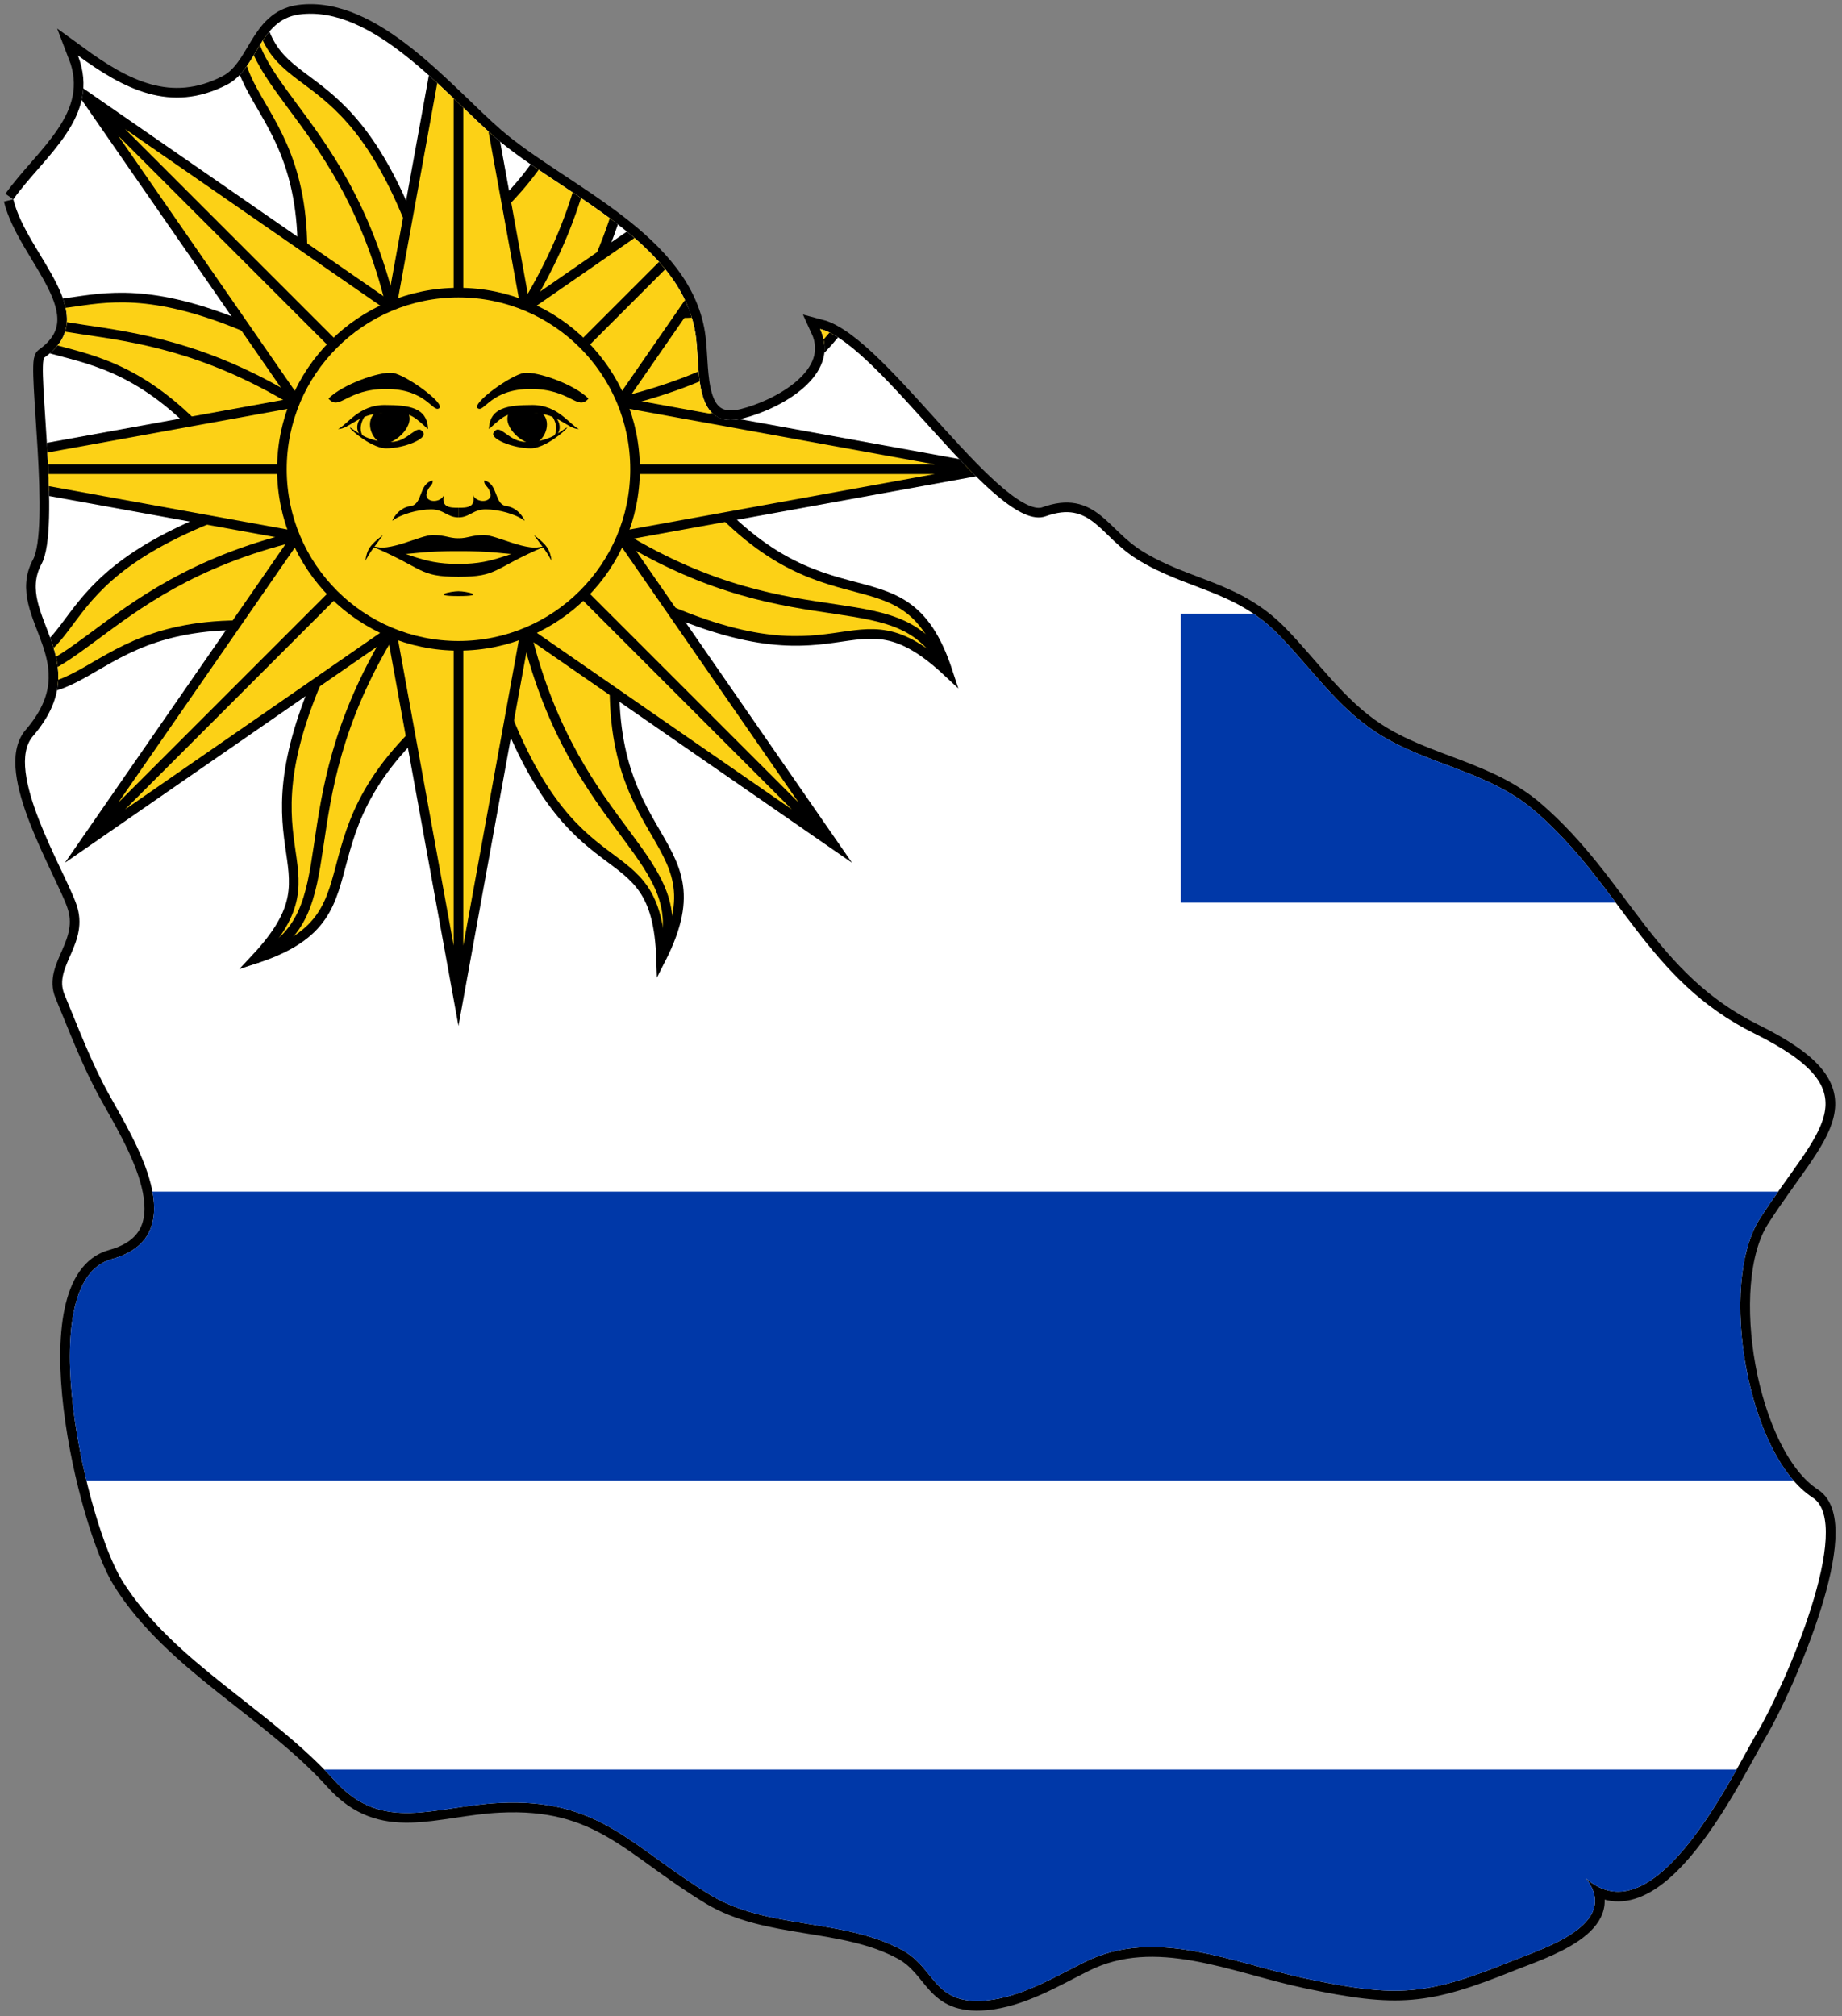 <?xml version="1.0" encoding="UTF-8" standalone="no"?>
<!-- Created with Inkscape (http://www.inkscape.org/) -->
<svg
   xmlns:dc="http://purl.org/dc/elements/1.1/"
   xmlns:cc="http://web.resource.org/cc/"
   xmlns:rdf="http://www.w3.org/1999/02/22-rdf-syntax-ns#"
   xmlns:svg="http://www.w3.org/2000/svg"
   xmlns="http://www.w3.org/2000/svg"
   xmlns:sodipodi="http://sodipodi.sourceforge.net/DTD/sodipodi-0.dtd"
   xmlns:inkscape="http://www.inkscape.org/namespaces/inkscape"
   width="888"
   height="972"
   id="svg2"
   inkscape:label="Pozadí"
   sodipodi:version="0.32"
   inkscape:version="0.45.1"
   version="1.0"
   sodipodi:docbase="C:\Documents and Settings\Administrator\Plocha"
   sodipodi:docname="Flag-map of Uruguay.svg"
   inkscape:output_extension="org.inkscape.output.svg.inkscape">
  <rect width="100%" height="100%" fill="#808080" stroke="none"/>
  <defs
     id="defs6672">
    <clipPath
       clipPathUnits="userSpaceOnUse"
       id="clipPath8854">
      <path
         d="M -27.731,-16.812 C -25.811,-19.519 -22.232,-21.954 -23.708,-25.773 C -20.859,-23.696 -17.948,-22.14 -14.425,-23.95 C -12.487,-24.944 -12.44,-27.983 -9.931,-28.326 C -5.328,-28.95 -0.793,-23.323 2.296,-20.658 C 6.348,-17.161 14.079,-14.167 14.8,-8.174 C 15.061,-6.008 14.652,-2.408 17.738,-3.171 C 19.963,-3.724 23.891,-5.795 22.53,-8.736 C 26.285,-7.754 33.53,4.029 36.574,2.932 C 39.417,1.905 39.958,4.163 42.262,5.6 C 45.324,7.508 48.351,7.511 51.075,10.295 C 53.063,12.33 54.732,14.798 57.149,16.377 C 60.296,18.434 64.139,18.771 67.056,21.291 C 72.405,25.912 74.02,31.823 80.709,35.139 C 88.276,38.89 84.667,41.074 81.07,46.683 C 78.452,50.765 80.28,61.421 84.359,64.057 C 86.969,65.737 82.67,75.713 80.907,78.686 C 79.431,81.174 74.544,91.62 70.222,87.762 C 72.502,90.658 67.441,92.191 65.586,92.939 C 60.305,95.072 58.521,95.223 52.836,94.028 C 48.292,93.072 43.428,90.762 38.973,93.007 C 37.082,93.957 35.018,95.19 32.852,95.386 C 29.554,95.681 29.755,93.38 27.622,92.232 C 23.927,90.247 19.253,90.972 15.685,88.809 C 10.765,85.824 8.822,82.759 2.535,83.079 C -1.506,83.283 -4.739,84.993 -7.709,81.692 C -11.694,77.257 -17.732,74.337 -20.93,69.264 C -23.161,65.725 -26.675,50.599 -21.608,49.206 C -16.368,47.762 -20.259,41.68 -21.785,38.92 C -22.874,36.953 -23.687,34.781 -24.548,32.71 C -25.273,30.974 -22.945,29.533 -23.806,27.093 C -24.554,24.963 -28.344,18.762 -26.51,16.629 C -22.442,11.904 -27.705,9.082 -25.971,5.899 C -24.767,3.686 -26.288,-6.606 -25.788,-6.961 C -22.051,-9.614 -26.885,-13.309 -27.731,-16.812"
         style="fill:#cccccc;fill-opacity:1;stroke:#000000;stroke-width:1.194;stroke-miterlimit:4;stroke-dasharray:none;stroke-opacity:1"
         id="path8856" />
    </clipPath>
  </defs>
  <sodipodi:namedview
     id="base"
     pagecolor="#ffffff"
     bordercolor="#666666"
     borderopacity="1.0"
     inkscape:pageopacity="0.0"
     inkscape:pageshadow="2"
     inkscape:zoom="0.49497475"
     inkscape:cx="574.98322"
     inkscape:cy="482.8901"
     inkscape:document-units="px"
     inkscape:current-layer="layer1"
     width="888px"
     height="972px"
     inkscape:window-width="1024"
     inkscape:window-height="721"
     inkscape:window-x="-4"
     inkscape:window-y="-4" />
  <g
     inkscape:label="Vrstva 1"
     inkscape:groupmode="layer"
     id="layer1"
     transform="translate(-241.93,399.548)">
    <g
       id="g9074"
       transform="matrix(5.446,0,0,5.446,-2513.954,-664.207)">
      <path
         d="M 507.212,66.24 C 509.941,62.393 515.028,58.933 512.93,53.505 C 516.978,56.457 521.115,58.668 526.122,56.095 C 528.876,54.682 528.943,50.365 532.508,49.877 C 539.05,48.99 545.495,56.986 549.884,60.774 C 555.644,65.743 566.629,69.998 567.655,78.516 C 568.025,81.593 567.445,86.71 571.83,85.625 C 574.991,84.839 580.574,81.896 578.64,77.717 C 583.975,79.113 594.271,95.858 598.597,94.298 C 602.637,92.839 603.407,96.047 606.682,98.09 C 611.033,100.802 615.334,100.806 619.206,104.762 C 622.031,107.655 624.402,111.161 627.837,113.406 C 632.31,116.328 637.771,116.807 641.917,120.389 C 649.518,126.956 651.813,135.356 661.319,140.069 C 672.073,145.399 666.944,148.502 661.832,156.473 C 658.111,162.275 660.709,177.418 666.507,181.164 C 670.215,183.552 664.106,197.728 661.6,201.953 C 659.503,205.489 652.557,220.334 646.415,214.852 C 649.656,218.968 642.463,221.145 639.827,222.209 C 632.323,225.24 629.788,225.455 621.707,223.756 C 615.25,222.398 608.338,219.115 602.007,222.306 C 599.32,223.655 596.386,225.408 593.308,225.686 C 588.621,226.106 588.907,222.835 585.876,221.204 C 580.625,218.383 573.982,219.413 568.912,216.34 C 561.92,212.098 559.158,207.743 550.225,208.197 C 544.482,208.487 539.887,210.917 535.666,206.225 C 530.003,199.923 521.422,195.773 516.877,188.563 C 513.708,183.535 508.713,162.039 515.915,160.059 C 523.36,158.008 517.832,149.364 515.662,145.441 C 514.115,142.646 512.959,139.56 511.736,136.617 C 510.706,134.149 514.014,132.102 512.791,128.633 C 511.727,125.606 506.342,116.794 508.948,113.763 C 514.729,107.049 507.25,103.038 509.714,98.515 C 511.425,95.37 509.264,80.744 509.974,80.239 C 515.284,76.468 508.415,71.217 507.212,66.24"
         style="fill:#cccccc;fill-opacity:1;stroke:#000000;stroke-width:1.697;stroke-miterlimit:4;stroke-dasharray:none;stroke-opacity:1"
         id="path5885" />
      <g
         clip-path="url(#clipPath8854)"
         id="g8788"
         transform="matrix(1.421,0,0,1.421,546.622,90.131)">
        <rect
           id="rect8790"
           height="1052.362"
           width="744.094"
           y="-45"
           x="-45"
           style="fill:#ffffff" />
        <path
           id="path8792"
           d="M 45,-18 L 198,-18 M 45,18 L 198,18 M -45,54 L 198,54 M -45,90 L 198,90"
           style="fill:none;stroke:#0038a8;stroke-width:18" />
        <g
           stroke-miterlimit="20"
           id="g8794"
           style="fill:#fcd116;stroke:#000000;stroke-width:0.6;stroke-miterlimit:20">
          <g
             id="g8796">
            <g
               id="g8798">
              <g
                 transform="matrix(0.924,0.383,-0.383,0.924,0,0)"
                 id="g8800">
                <path
                   id="path8802"
                   d="M 0,0 L 6,12 C -2,25 7,27 0,33 C 3,25 -4,28 -3,13" />
                <path
                   id="path8804"
                   d="M 0,11 C -2,24 4.5,28 0,33"
                   style="fill:none" />
              </g>
              <g
                 transform="matrix(-0.924,-0.383,0.383,-0.924,0,0)"
                 id="use8806">
                <path
                   id="path8934"
                   d="M 0,0 L 6,12 C -2,25 7,27 0,33 C 3,25 -4,28 -3,13" />
                <path
                   id="path8936"
                   d="M 0,11 C -2,24 4.5,28 0,33"
                   style="fill:none" />
              </g>
            </g>
            <g
               transform="matrix(0,1,-1,0,0,0)"
               id="use8808">
              <g
                 transform="matrix(0.924,0.383,-0.383,0.924,0,0)"
                 id="g8898">
                <path
                   id="path8900"
                   d="M 0,0 L 6,12 C -2,25 7,27 0,33 C 3,25 -4,28 -3,13" />
                <path
                   id="path8902"
                   d="M 0,11 C -2,24 4.5,28 0,33"
                   style="fill:none" />
              </g>
              <g
                 transform="matrix(-0.924,-0.383,0.383,-0.924,0,0)"
                 id="use8904">
                <path
                   id="path8958"
                   d="M 0,0 L 6,12 C -2,25 7,27 0,33 C 3,25 -4,28 -3,13" />
                <path
                   id="path8960"
                   d="M 0,11 C -2,24 4.5,28 0,33"
                   style="fill:none" />
              </g>
            </g>
          </g>
          <g
             transform="matrix(0.707,0.707,-0.707,0.707,0,0)"
             id="use8810">
            <g
               id="g8874">
              <g
                 transform="matrix(0.924,0.383,-0.383,0.924,0,0)"
                 id="g8876">
                <path
                   id="path8878"
                   d="M 0,0 L 6,12 C -2,25 7,27 0,33 C 3,25 -4,28 -3,13" />
                <path
                   id="path8880"
                   d="M 0,11 C -2,24 4.5,28 0,33"
                   style="fill:none" />
              </g>
              <g
                 transform="matrix(-0.924,-0.383,0.383,-0.924,0,0)"
                 id="use8882">
                <path
                   id="path8946"
                   d="M 0,0 L 6,12 C -2,25 7,27 0,33 C 3,25 -4,28 -3,13" />
                <path
                   id="path8948"
                   d="M 0,11 C -2,24 4.5,28 0,33"
                   style="fill:none" />
              </g>
            </g>
            <g
               transform="matrix(0,1,-1,0,0,0)"
               id="use8884">
              <g
                 transform="matrix(0.924,0.383,-0.383,0.924,0,0)"
                 id="g8918">
                <path
                   id="path8920"
                   d="M 0,0 L 6,12 C -2,25 7,27 0,33 C 3,25 -4,28 -3,13" />
                <path
                   id="path8922"
                   d="M 0,11 C -2,24 4.5,28 0,33"
                   style="fill:none" />
              </g>
              <g
                 transform="matrix(-0.924,-0.383,0.383,-0.924,0,0)"
                 id="use8924">
                <path
                   id="path8970"
                   d="M 0,0 L 6,12 C -2,25 7,27 0,33 C 3,25 -4,28 -3,13" />
                <path
                   id="path8972"
                   d="M 0,11 C -2,24 4.5,28 0,33"
                   style="fill:none" />
              </g>
            </g>
          </g>
          <g
             id="g8812">
            <g
               id="g8814">
              <path
                 d="M 0,0 L 6,0 L 0,33 L -6,0 L 0,0 L 0,33"
                 id="path8816" />
              <path
                 d="M 0,0 L -6,0 L 0,-33 L 6,0 L 0,0 L 0,-33"
                 id="use8818" />
            </g>
            <g
               transform="matrix(0,1,-1,0,0,0)"
               id="use8820">
              <path
                 d="M 0,0 L 6,0 L 0,33 L -6,0 L 0,0 L 0,33"
                 id="path9002" />
              <path
                 d="M 0,0 L -6,0 L 0,-33 L 6,0 L 0,0 L 0,-33"
                 id="use9004" />
            </g>
          </g>
          <g
             transform="matrix(0.707,0.707,-0.707,0.707,0,0)"
             id="use8822">
            <g
               id="g8986">
              <path
                 d="M 0,0 L 6,0 L 0,33 L -6,0 L 0,0 L 0,33"
                 id="path8988" />
              <path
                 d="M 0,0 L -6,0 L 0,-33 L 6,0 L 0,0 L 0,-33"
                 id="use8990" />
            </g>
            <g
               transform="matrix(0,1,-1,0,0,0)"
               id="use8992">
              <path
                 d="M 0,0 L 6,0 L 0,33 L -6,0 L 0,0 L 0,33"
                 id="path9014" />
              <path
                 d="M 0,0 L -6,0 L 0,-33 L 6,0 L 0,0 L 0,-33"
                 id="use9016" />
            </g>
          </g>
          <circle
             id="circle8824"
             r="11"
             cx="0"
             cy="0"
             sodipodi:cx="0"
             sodipodi:cy="0"
             sodipodi:rx="11"
             sodipodi:ry="11" />
          <g
             transform="scale(0.1,0.1)"
             id="g8826"
             style="fill:#000000;stroke:none">
            <g
               id="g8828">
              <path
                 id="path8830"
                 d="M 81,-44 C 74,-36 70,-50 45,-50 C 20,-50 16,-35 12,-38 C 8,-41 33,-59 41,-60 C 49,-61 72,-53 81,-44" />
              <path
                 id="path8832"
                 d="M 52,-35 C 59,-29 53,-16 46,-16 C 39,-16 26,-28 32,-36" />
              <path
                 id="path8834"
                 d="M 19,-26 C 20,-38 30,-40 46,-40 C 62,-40 69,-28 75,-25 C 68,-25 62,-35 46,-35 C 30,-35 30,-35 19,-25" />
              <path
                 id="path8836"
                 d="M 22,-23 C 26,-29 31,-17 42,-17 C 53,-17 59,-20 66,-25 C 73,-30 56,-13 45,-13 C 34,-13 19,-19 22,-23" />
              <path
                 id="path8838"
                 d="M 56,-17 C 69,-24 61,-34 56,-36 C 58,-34 66,-24 56,-17" />
              <path
                 id="path8840"
                 d="M 0,43 C 6,43 8,41 16,41 C 24,41 43,52 54,48 C 31,57 40,51 0,51 L -5,51" />
              <path
                 id="path8842"
                 d="M 58,57 C 54,50 55,52 47,41 C 55,47 57,50 58,57" />
              <path
                 id="path8844"
                 d="M 0,67 C 25,67 21,62 54,48 C 30,51 25,59 0,59 L -5,59" />
              <path
                 id="path8846"
                 d="M 0,30 C 7,30 9,25 17,25 C 25,25 36,28 41,32 C 42,33 38,24 30,23 C 22,22 25,9 16,7 C 16,11 19,10 20,16 C 20,21 11,21 9,16 C 11,24 5,24 0,24" />
            </g>
            <g
               transform="scale(-1,1)"
               id="use8848">
              <path
                 id="path9056"
                 d="M 81,-44 C 74,-36 70,-50 45,-50 C 20,-50 16,-35 12,-38 C 8,-41 33,-59 41,-60 C 49,-61 72,-53 81,-44" />
              <path
                 id="path9058"
                 d="M 52,-35 C 59,-29 53,-16 46,-16 C 39,-16 26,-28 32,-36" />
              <path
                 id="path9060"
                 d="M 19,-26 C 20,-38 30,-40 46,-40 C 62,-40 69,-28 75,-25 C 68,-25 62,-35 46,-35 C 30,-35 30,-35 19,-25" />
              <path
                 id="path9062"
                 d="M 22,-23 C 26,-29 31,-17 42,-17 C 53,-17 59,-20 66,-25 C 73,-30 56,-13 45,-13 C 34,-13 19,-19 22,-23" />
              <path
                 id="path9064"
                 d="M 56,-17 C 69,-24 61,-34 56,-36 C 58,-34 66,-24 56,-17" />
              <path
                 id="path9066"
                 d="M 0,43 C 6,43 8,41 16,41 C 24,41 43,52 54,48 C 31,57 40,51 0,51 L -5,51" />
              <path
                 id="path9068"
                 d="M 58,57 C 54,50 55,52 47,41 C 55,47 57,50 58,57" />
              <path
                 id="path9070"
                 d="M 0,67 C 25,67 21,62 54,48 C 30,51 25,59 0,59 L -5,59" />
              <path
                 id="path9072"
                 d="M 0,30 C 7,30 9,25 17,25 C 25,25 36,28 41,32 C 42,33 38,24 30,23 C 22,22 25,9 16,7 C 16,11 19,10 20,16 C 20,21 11,21 9,16 C 11,24 5,24 0,24" />
            </g>
            <path
               id="path8850"
               d="M 0,76 C -5,76 -18,79 0,79 C 18,79 5,76 0,76" />
          </g>
        </g>
      </g>
    </g>
  </g>
</svg>
